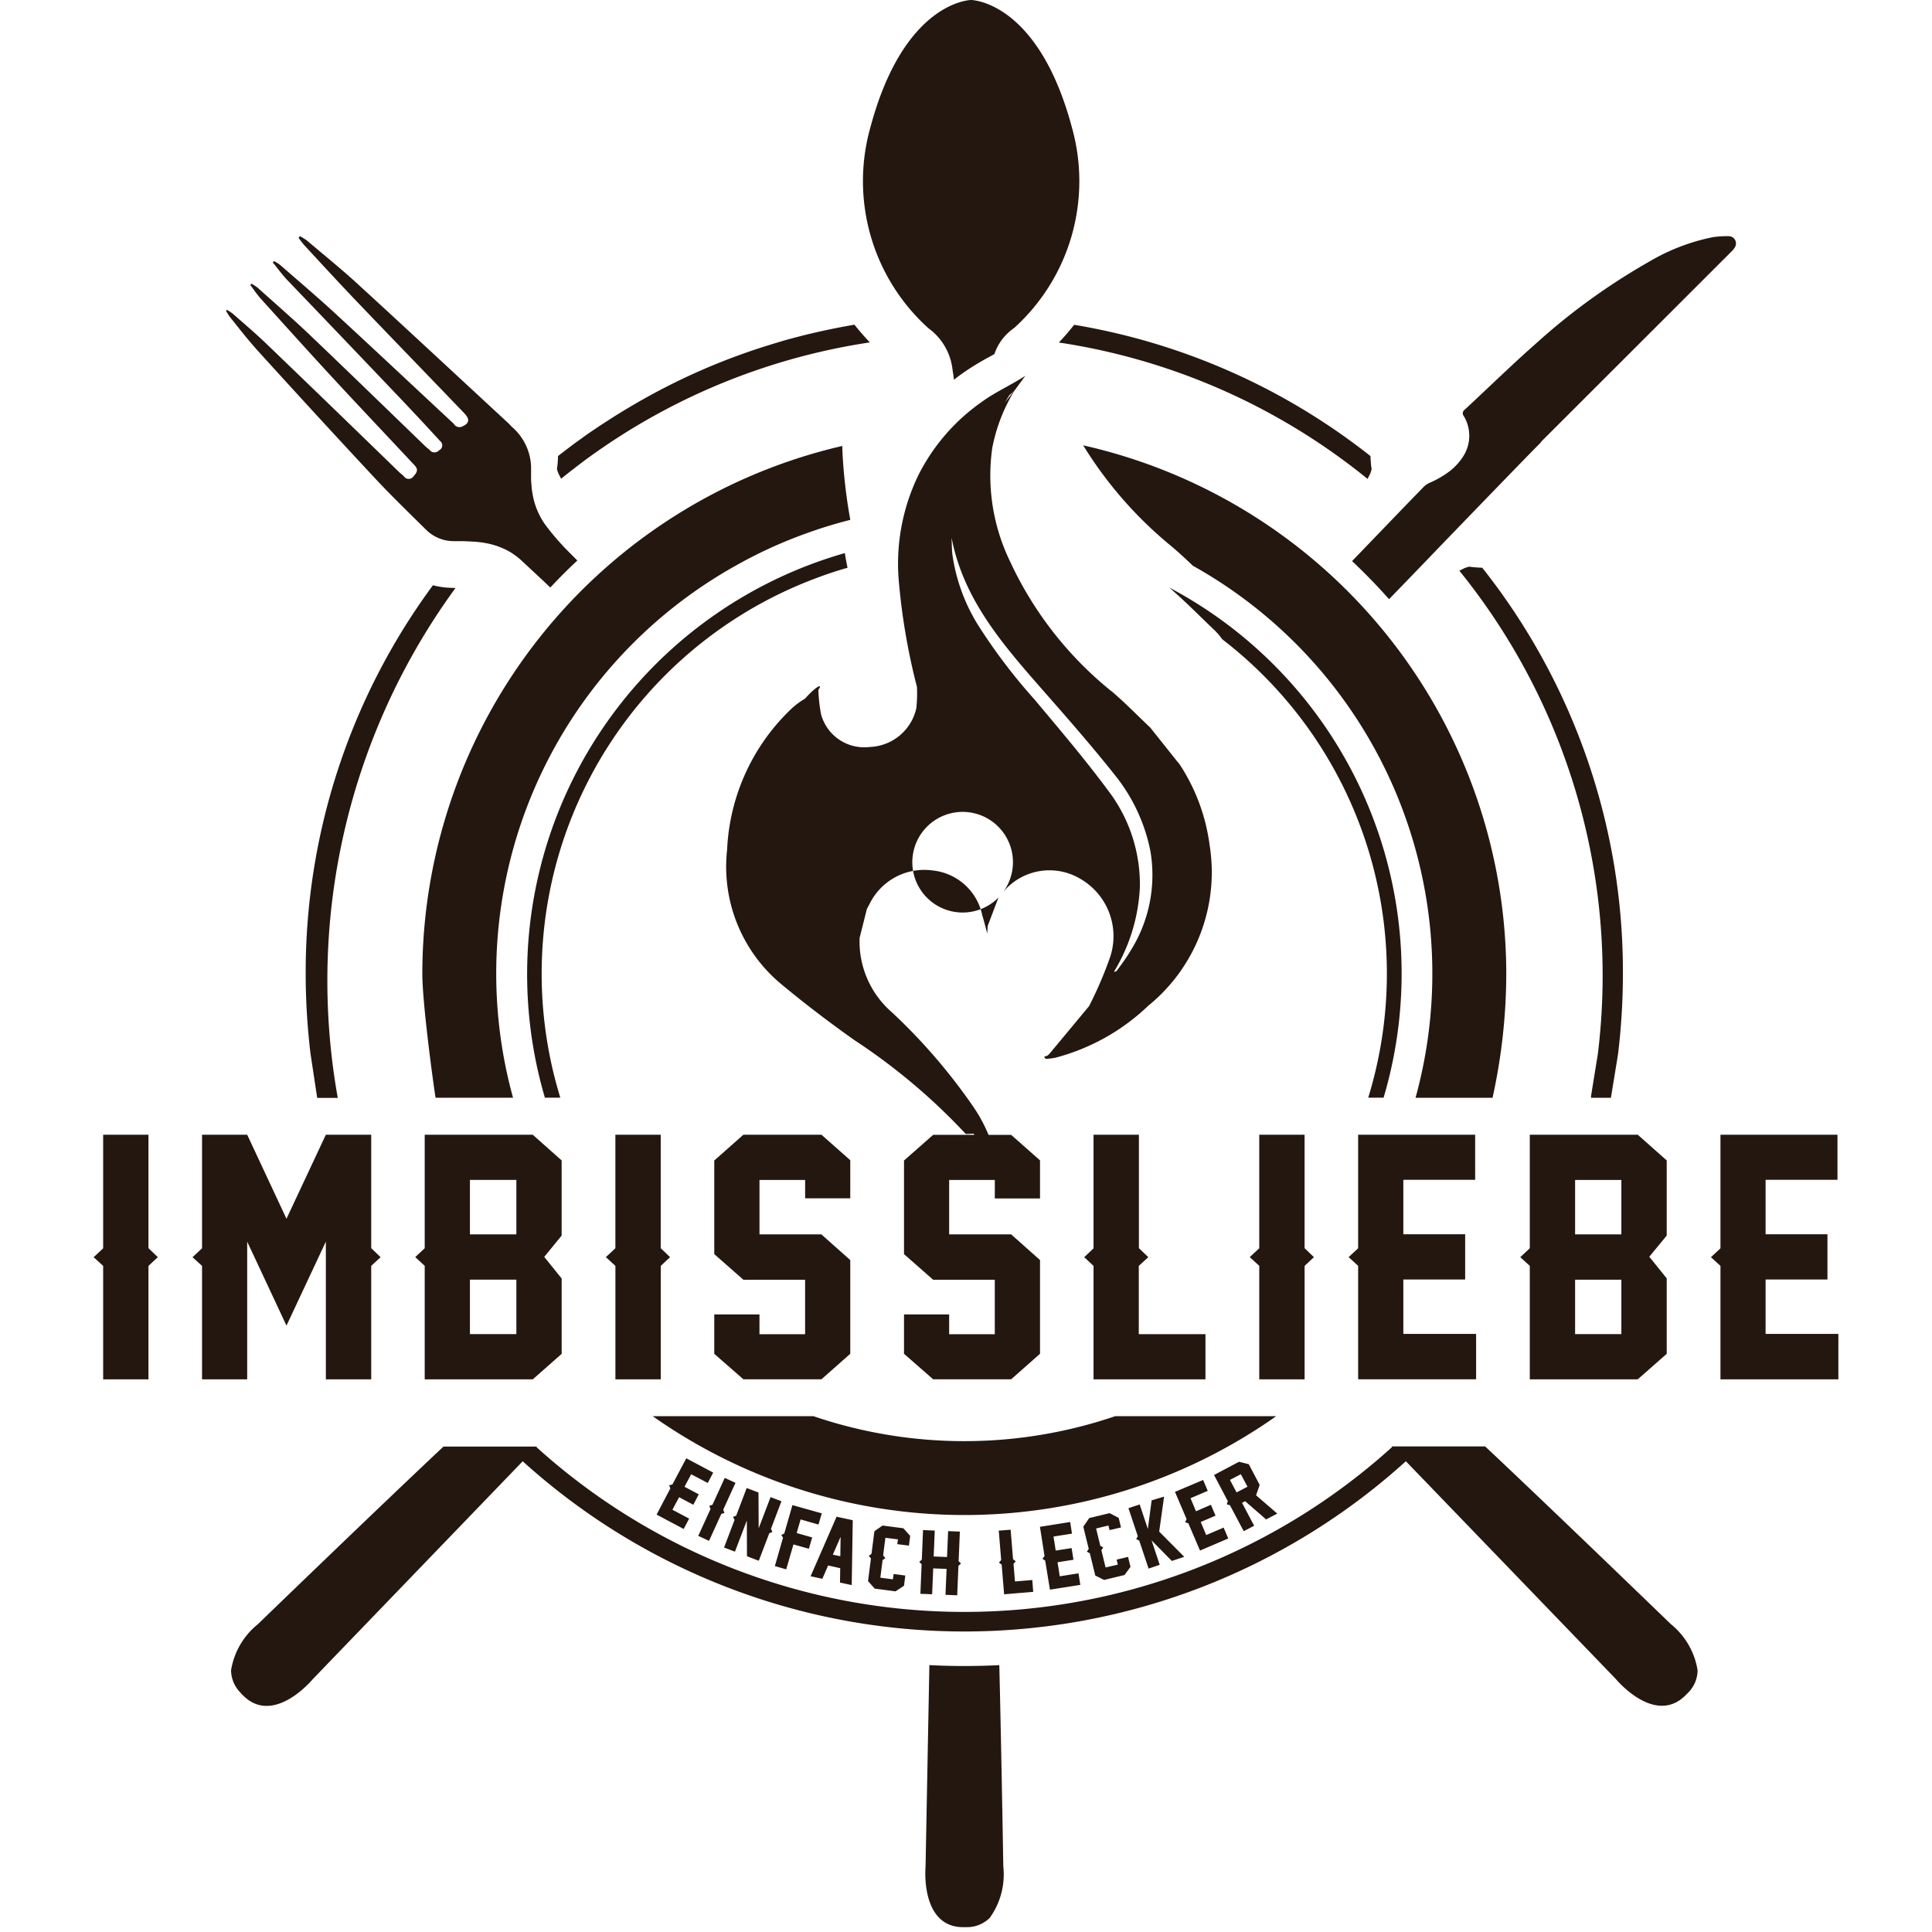 <svg xmlns="http://www.w3.org/2000/svg" width="71" height="71" viewBox="0 0 71 71"><defs><style>      .cls-1 {        fill: #231710;        fill-rule: evenodd;      }    </style></defs><path id="green_00a14b" data-name="green #00a14b" class="cls-1" d="M67.559,49.031v1.66H63.226v-4.17l-0.35-.32,0.35-.326V41.7h4.3v1.658H64.885v2h2.273v1.663H64.885v2h2.674ZM63.644,9.23q-3.511,3.51-7.025,7.02s0.005,0.005.009,0.007c-0.274.273-1.062,1.084-2.246,2.308l-1.455,1.506c-0.574.6-1.2,1.247-1.88,1.949-0.431-.487-0.886-0.954-1.359-1.4l1.871-1.944c0.417-.431.681-0.7,0.77-0.794a0.745,0.745,0,0,1,.214-0.141,3.581,3.581,0,0,0,.667-0.377,2.159,2.159,0,0,0,.558-0.586,1.4,1.4,0,0,0,.024-1.489,0.16,0.16,0,0,1,.034-0.232c0.875-.811,1.726-1.645,2.619-2.432a23.537,23.537,0,0,1,4.145-3,7.537,7.537,0,0,1,2.344-.907,3.407,3.407,0,0,1,.592-0.038,0.267,0.267,0,0,1,.228.411A0.6,0.6,0,0,1,63.644,9.23ZM50.308,17.5l-0.051.1-0.085-.069a23.534,23.534,0,0,0-11.26-4.944c0.163-.17.357-0.389,0.563-0.651a23.9,23.9,0,0,1,10.858,4.8l0.033,0.025V16.8c0.005,0.13.014,0.221,0.018,0.262v0.022c0.007,0.043.011,0.087,0.02,0.129l0,0.018,0,0.018A0.944,0.944,0,0,1,50.308,17.5ZM37.265,12.057a1.886,1.886,0,0,0-.721.954l-0.178.1a9.63,9.63,0,0,0-1.04.641q-0.139.1-.272,0.206c0-.011,0-0.02,0-0.031-0.005-.04-0.009-0.076-0.014-0.114l-0.011-.074c-0.007-.042-0.013-0.082-0.02-0.123a2.186,2.186,0,0,0-.893-1.556,7.278,7.278,0,0,1-2.127-7.389C33.235,0.023,35.688,0,35.688,0s2.455,0.024,3.7,4.669A7.275,7.275,0,0,1,37.265,12.057Zm-5.306.519a0.027,0.027,0,0,1,.007.007,23.543,23.543,0,0,0-10.01,4c-0.214.15-.424,0.3-0.632,0.46s-0.415.317-.618,0.481l-0.085.069-0.051-.1a0.944,0.944,0,0,1-.1-0.25l0-.018,0-.018c0.009-.042.013-0.085,0.018-0.129V17.063c0.005-.042.015-0.132,0.018-0.262V16.759l0.034-.025c0.19-.148.382-0.295,0.576-0.438l0.047-.036c0.1-.071.2-0.141,0.293-0.21s0.206-.147.312-0.217L22,15.675c0.154-.1.308-0.2,0.464-0.3,0.1-.065.2-0.128,0.306-0.192s0.219-.134.33-0.2c0.221-.132.442-0.259,0.667-0.384a23.537,23.537,0,0,1,4.192-1.822c0.243-.078.484-0.152,0.728-0.225s0.487-.137.734-0.2c0.123-.033.246-0.063,0.371-0.092s0.246-.058.371-0.085,0.248-.054.373-0.08c0.105-.022.21-0.043,0.315-0.063q0.274-.052.549-0.1C31.606,12.191,31.8,12.408,31.96,12.576ZM20.942,20.322c0.092,0.092.185,0.185,0.275,0.277q-0.514.478-.993,0.992l-0.263-.25q-0.4-.372-0.8-0.744a2.4,2.4,0,0,0-.284-0.226c-0.033-.024-0.067-0.045-0.1-0.067s-0.1-.056-0.145-0.081a1.618,1.618,0,0,0-.15-0.072c-0.04-.018-0.081-0.034-0.123-0.051L18.3,20.078c-0.034-.013-0.067-0.023-0.1-0.034l-0.063-.018c-0.069-.02-0.139-0.038-0.212-0.053s-0.176-.033-0.264-0.045l-0.111-.011c-0.04-.005-0.08-0.007-0.121-0.011a0.235,0.235,0,0,1-.036,0c-0.085-.005-0.172-0.011-0.259-0.014q-0.1-.006-0.2-0.005H16.93c-0.049,0-.1,0-0.147,0H16.691a1.44,1.44,0,0,1-1.042-.429c-0.632-.623-1.27-1.242-1.875-1.889q-2.16-2.318-4.288-4.666v0c-0.366-.4-0.7-0.836-1.042-1.26a1.854,1.854,0,0,1-.138-0.224c0.013-.011.024-0.02,0.034-0.031a1.546,1.546,0,0,1,.207.134c0.417,0.367.844,0.728,1.244,1.113q2.443,2.348,4.873,4.711c0.058,0.054.123,0.1,0.178,0.159A0.214,0.214,0,0,0,15.2,17.5c0.152-.168.167-0.261,0.029-0.407-1.016-1.088-2.04-2.166-3.049-3.259-0.88-.954-1.748-1.918-2.618-2.881C9.43,10.8,9.32,10.634,9.2,10.475c0.014-.016.027-0.034,0.042-0.051a1.861,1.861,0,0,1,.225.148c0.65,0.585,1.313,1.158,1.946,1.763,1.413,1.347,2.813,2.709,4.219,4.067,0.052,0.051.114,0.092,0.165,0.145a0.227,0.227,0,0,0,.342,0,0.2,0.2,0,0,0,.034-0.34c-0.467-.509-0.938-1.017-1.415-1.518q-2.1-2.207-4.212-4.409c-0.188-.2-0.346-0.422-0.52-0.633,0.014-.018.027-0.034,0.042-0.051a1.494,1.494,0,0,1,.214.13c0.678,0.592,1.366,1.173,2.027,1.783,1.464,1.348,2.913,2.711,4.369,4.067a0.239,0.239,0,0,0,.283.109c0.286-.119.323-0.264,0.1-0.5-1.306-1.361-2.619-2.715-3.922-4.077-0.665-.695-1.313-1.4-1.967-2.108a3.144,3.144,0,0,1-.2-0.264c0.016-.018.033-0.036,0.049-0.056a2.037,2.037,0,0,1,.25.152c0.621,0.527,1.255,1.039,1.855,1.587,1.848,1.692,3.681,3.4,5.52,5.1,0.063,0.058.119,0.123,0.181,0.181a2.025,2.025,0,0,1,.69,1.455c0,0.033,0,.067,0,0.1s0,0.053,0,.08c0,0.063,0,.125,0,0.186s0,0.143.007,0.213,0.009,0.125.015,0.186c0,0.024.005,0.045,0.007,0.067,0.005,0.04.011,0.08,0.018,0.119s0.013,0.074.018,0.112c0.015,0.071.031,0.141,0.051,0.21,0.013,0.049.027,0.1,0.044,0.145,0.009,0.029.02,0.056,0.029,0.085a1,1,0,0,0,.042.1,0.355,0.355,0,0,0,.015.038c0.007,0.018.016,0.036,0.025,0.054a1.064,1.064,0,0,0,.06.121,0.245,0.245,0,0,0,.022.044q0.035,0.065.076,0.13c0.014,0.024.031,0.049,0.047,0.072a0.258,0.258,0,0,0,.025.036c0.016,0.025.034,0.051,0.053,0.074A9.256,9.256,0,0,0,20.942,20.322ZM9.084,41.7l1.444,3.089L11.975,41.7h1.667v4.17L13.986,46.2l-0.344.32v4.17H11.975V45.629l-1.447,3.087L9.084,45.629v5.062H7.425v-4.17l-0.35-.32,0.35-.326V41.7H9.084ZM5.456,50.691H3.791v-4.17l-0.35-.32,0.35-.326V41.7H5.456v4.17L5.8,46.2l-0.344.32v4.17ZM53.987,20.827l0.016,0,0.016,0c0.049,0.007.087,0.013,0.127,0.016s0.136,0.013.284,0.02h0.042L54.5,20.9a23.9,23.9,0,0,1,5.141,14.882,24.72,24.72,0,0,1-.178,2.952L59.2,40.344h-0.73l0-.063c0.047-.3.252-1.558,0.252-1.562A23.659,23.659,0,0,0,53.7,21.059l-0.069-.085,0.1-.051A0.966,0.966,0,0,1,53.987,20.827Zm1.368,14.951a21.314,21.314,0,0,1-.5,4.543h0v0.023l-2.424,0H52.02a17.166,17.166,0,0,0-8.179-19.551,0,0,0,0,0,0,0c-0.248-.237-0.505-0.476-0.779-0.708a14.8,14.8,0,0,1-3.255-3.719A19.934,19.934,0,0,1,55.355,35.778Zm-24.4-19.39c0,0.2.015,0.4,0.027,0.6a19.938,19.938,0,0,0,.266,2.117,16.391,16.391,0,0,0-1.627.5,16.766,16.766,0,0,0-2.583,1.182,17.167,17.167,0,0,0-8.184,19.555l-0.456,0H16.009l-0.02-.112c-0.152-1.039-.469-3.486-0.469-4.454A19.934,19.934,0,0,1,30.956,16.388Zm-15.347,34.3v-4.17l-0.348-.32,0.348-.326V41.7h3.969l1.063,0.945h0v2.762L20,46.19l0.641,0.794v2.769l-1.063.938H15.609Zm3.368-7.326H17.27v2h1.706v-2Zm0,3.665H17.27v2h1.706v-2Zm1.616-6.687H20.025A16.094,16.094,0,0,1,31.047,20.326c0.029,0.179.06,0.358,0.1,0.539-0.382.108-.761,0.233-1.13,0.373A15.513,15.513,0,0,0,20.592,40.342Zm2.023,6.179-0.35-.32,0.35-.326V41.7h1.666v4.17L24.625,46.2l-0.342.32v4.17H22.616v-4.17Zm7.572-1.155,1.06,0.943v3.444l-1.06.938H27.32l-1.071-.937V48.305h1.661v0.726h1.677v-2H27.32l-1.071-.943V42.648L27.32,41.7h2.867l1.06,0.937v1.4H29.588V43.363H27.911v2h2.277ZM44.3,49.031v1.66H40.187v-4.17l-0.342-.32,0.342-.326V41.7h1.667v4.17L42.2,46.2l-0.35.32v2.51H44.3ZM44.926,23.5c-0.063-.078-0.1-0.127-0.1-0.127-0.031-.04-0.062-0.078-0.1-0.116a1.566,1.566,0,0,0-.12-0.123q-0.247-.236-0.491-0.474c-0.362-.353-0.736-0.715-1.145-1.068a16.047,16.047,0,0,1,7.876,18.748H50.281A15.5,15.5,0,0,0,44.926,23.5Zm9.32,25.529v1.66H49.911v-4.17l-0.35-.32,0.35-.326V41.7h4.3v1.658H51.572v2h2.272v1.663H51.572v2h2.674Zm-7.969,1.66v-4.17l-0.35-.32,0.35-.326V41.7h1.666v4.17L48.286,46.2l-0.342.32v4.17H46.277Zm-1.194,4.593,0.039-.116-0.507-.961,0.918-.485,0.359,0.089,0.4,0.76-0.132.382,0.779,0.673v0l-0.409.215-0.772-.671-0.114.06,0.446,0.843-0.384.2L45.2,55.316h0Zm0.361-.436,0.4-.21L45.6,54.176l-0.4.21Zm-1.23-.458,0.17,0.4-0.632.27,0.2,0.48L44.5,55.3l0.17,0.4-0.543.232,0.2,0.48,0.641-.273,0.17,0.4v0l-1.038.443-0.428-1-0.116-.042,0.051-.114-0.427-1Zm-2.331.9,0.3,0.9,0.139-1.051L42.779,55,42.6,56.285l0.92,0.927-0.456.152-0.745-.757,0.3,0.9-0.409.138-0.344-1.03-0.112-.051,0.06-.109-0.344-1.03Zm0.9-.3h0v0Zm-2.755.8,0.75-.181,0.333,0.174,0.085,0.351-0.42.1-0.042-.17-0.453.109,0.154,0.635,0.109,0.062-0.069.1,0.154,0.635L41.08,57.5l-0.044-.185,0.42-.1,0.089,0.366-0.219.3-0.75.181L40.251,57.9l-0.2-.818-0.109-.06,0.069-.1-0.2-.816Zm-0.7.145,0.067,0.427-0.679.107,0.081,0.516,0.585-.092,0.067,0.429-0.585.092,0.082,0.516,0.688-.109,0.067,0.425-1.116.175L38.41,57.352l-0.1-.069,0.076-.1-0.169-1.073Zm0.373,2.313v0h0v0ZM37.14,56.216L37.229,57.3l0.1,0.078-0.083.09L37.3,58.118l0.636-.053L37.97,58.5h0l-1.069.089L36.811,57.5l-0.1-.076,0.082-.092-0.089-1.082Zm-3.264,1.1,0.045-1.086,0.431,0.018-0.04.952,0.491,0.02,0.04-.952,0.431,0.018-0.045,1.086,0.087,0.089-0.094.08-0.045,1.086-0.431-.018,0.04-.952-0.491-.02-0.04.952-0.431-.018,0.045-1.086L33.782,57.4Zm-1.036.528L33.269,57.9l-0.047.375v0l-0.312.206-0.764-.1L31.9,58.105l0.107-.834-0.08-.094,0.1-.072,0.107-.834,0.3-.208,0.764,0.1,0.25,0.28-0.045.358-0.429-.054L33,56.571l-0.462-.058-0.083.648,0.08,0.1-0.1.071-0.083.648,0.462,0.06Zm-2.947-5.8a17.212,17.212,0,0,0,11.09,0H46.9a19.884,19.884,0,0,1-22.913,0h5.911Zm-0.734,4.713-0.266.916-0.417-.121,0.3-1.042-0.063-.1,0.109-.056,0.3-1.042L30.2,55.615l-0.121.412-0.657-.189-0.145.5L29.847,56.5l-0.121.416Zm0.922-.726v0h0ZM30.22,58.02l-0.431-.094,0.955-2.188,0.594,0.129L31.3,58.252l-0.431-.094,0.009-.528-0.444-.1Zm0.661-.829,0,0,0.011-.713-0.286.655Zm-0.014.966h0v0Zm-3.416-.966-0.005-1.314-0.437,1.146-0.4-.152,0.386-1.015-0.056-.11,0.116-.047,0.386-1.015,0.433,0.165,0.007,1.316,0.437-1.147,0.4,0.152-0.386,1.015L28.385,56.3l-0.114.045-0.386,1.012v0Zm-1.79-.749,0.451-.988-0.047-.114,0.118-.04,0.451-.988,0.395,0.181-0.451.988L26.623,55.6l-0.116.038-0.451.988v0ZM24.634,54.7l-0.042-.116,0.12-.033,0.509-.959,0.989,0.525-0.2.382L25.4,54.178l-0.245.46,0.524,0.277-0.2.384-0.523-.277-0.245.46,0.614,0.326-0.2.381-0.995-.528Zm0.485,1.488h0ZM11.656,40.342L11.412,38.73a24.743,24.743,0,0,1-.178-2.952,23.947,23.947,0,0,1,4.639-14.22l0.034-.049,0.06,0.013a2.977,2.977,0,0,0,.6.08l0.172,0.007-0.1.138a24.461,24.461,0,0,0-4.226,18.6h-0.75Zm29.2-14.935c0.489,0.418.94,0.881,1.408,1.325,0.011,0.013.022,0.025,0.031,0.038,0.006,0.05.009,0.1,0.014,0.154l0,0c-0.005-.052-0.008-0.1-0.014-0.156L43.276,28l0.06,0.068A7.047,7.047,0,0,1,44.45,31.04a6.32,6.32,0,0,1-2.257,5.925,7.777,7.777,0,0,1-3.415,1.907,2.793,2.793,0,0,1-.35.043l-0.058-.078,0.121-.043a0.672,0.672,0,0,0,.071-0.062h0L40.01,36.99l0.007-.005a14.315,14.315,0,0,0,.785-1.83,2.435,2.435,0,0,0-1.13-2.876,2.214,2.214,0,0,0-2.8.494,1.849,1.849,0,1,0-.178.21c-0.134.351-.266,0.7-0.4,1.055h0c0,0.063-.005.124-0.013,0.269-0.074-.275-0.12-0.47-0.181-0.662A2.079,2.079,0,0,0,34.28,31.99a2.238,2.238,0,0,0-2.342,1.267,1.822,1.822,0,0,0-.085.164q-0.131.523-.263,1.046s0,0.009,0,.014h0A3.438,3.438,0,0,0,32.776,37.2a21.161,21.161,0,0,1,2.989,3.467,5.553,5.553,0,0,1,.563,1.039H37.16l1.06,0.937v1.4H36.559V43.363H34.881v2H37.16l1.06,0.943v3.444l-1.06.938H34.293l-1.071-.937V48.305h1.659v0.726h1.677v-2H34.293l-1.071-.943V42.648l1.071-.943h1.514c-0.007-.015-0.016-0.028-0.023-0.043-0.168,0-.121.009-0.294,0.009A22.385,22.385,0,0,0,31.4,38.225c-0.909-.644-1.8-1.319-2.656-2.031a5.606,5.606,0,0,1-2.023-4.966,7.611,7.611,0,0,1,2.4-5.216,2.887,2.887,0,0,1,.465-0.338c0.4-.456.676-0.582,0.488-0.323a5.842,5.842,0,0,0,.1.9,1.644,1.644,0,0,0,1.786,1.2,1.822,1.822,0,0,0,1.714-1.421,5.122,5.122,0,0,0,.024-0.785l0,0a23.507,23.507,0,0,1-.656-3.766,7.461,7.461,0,0,1,.719-4.04l0,0a7.3,7.3,0,0,1,2.308-2.662c0.5-.367,1.092-0.626,1.612-0.968L37.3,14.33l-0.008.007a6.31,6.31,0,0,0-.829,2.137,7.235,7.235,0,0,0,.648,4.141A13.312,13.312,0,0,0,40.852,25.408ZM37.284,14.343a1.041,1.041,0,0,1-.185.173c-0.06.091-.112,0.183-0.169,0.275C37.027,14.668,37.14,14.529,37.284,14.343ZM34.97,19.76c0.009,0.209.006,0.417,0.031,0.624a6.658,6.658,0,0,0,.935,2.575,20.921,20.921,0,0,0,2.085,2.751c0.922,1.1,1.858,2.2,2.71,3.352A5.68,5.68,0,0,1,41.89,32.6l0,0a6.569,6.569,0,0,1-.951,3.109c-0.008.014,0.031,0,.09-0.018,0.171-.233.346-0.465,0.493-0.712a5.226,5.226,0,0,0,.755-3.7,6.447,6.447,0,0,0-1.344-2.843c-0.846-1.066-1.748-2.092-2.647-3.115C36.836,23.667,35.4,22.012,34.97,19.76ZM37.691,13.8h0Zm23.56,35.952-1.065.938H56.219v-4.17l-0.35-.32,0.35-.326V41.7h3.967l1.065,0.945h0v2.762l-0.641.778,0.641,0.794v2.769Zm-1.667-6.389h-1.7v2h1.7v-2Zm0,3.665h-1.7v2h1.7v-2ZM9.474,59.691s4.453-4.306,6.824-6.53h3.436l-0.022.022L19.736,53.2a23.431,23.431,0,0,0,31.425-.024l-0.02-.02h3.438c2.371,2.224,6.824,6.53,6.824,6.53a2.73,2.73,0,0,1,.982,1.692,1.173,1.173,0,0,1-.342.822,0.456,0.456,0,0,1-.042.042c-0.005.007-.013,0.013-0.018,0.02a0.231,0.231,0,0,1-.022.02l-0.009.011a1.547,1.547,0,0,1-.143.128s-0.005.006-.009,0.007h0c-1.107.865-2.416-.722-2.416-0.722L51.665,53.7a24.176,24.176,0,0,1-32.427.027L19.21,53.7,11.493,61.71s-1.31,1.587-2.417.724a0.041,0.041,0,0,0-.009-0.009A1.545,1.545,0,0,1,8.925,62.3l-0.009-.011-0.022-.02c-0.005-.007-0.013-0.013-0.018-0.02A0.454,0.454,0,0,1,8.834,62.2a1.173,1.173,0,0,1-.342-0.822A2.73,2.73,0,0,1,9.474,59.691Zm24.68,1.5q0.641,0.035,1.288.034c0.431,0,.857-0.011,1.282-0.032,0.08,3.281.147,7.4,0.147,7.4a2.722,2.722,0,0,1-.5,1.889h0a1.182,1.182,0,0,1-.824.34h-0.13a1.652,1.652,0,0,1-.192-0.009s-0.007,0-.011,0c-1.395-.172-1.2-2.219-1.2-2.219Z"></path></svg>